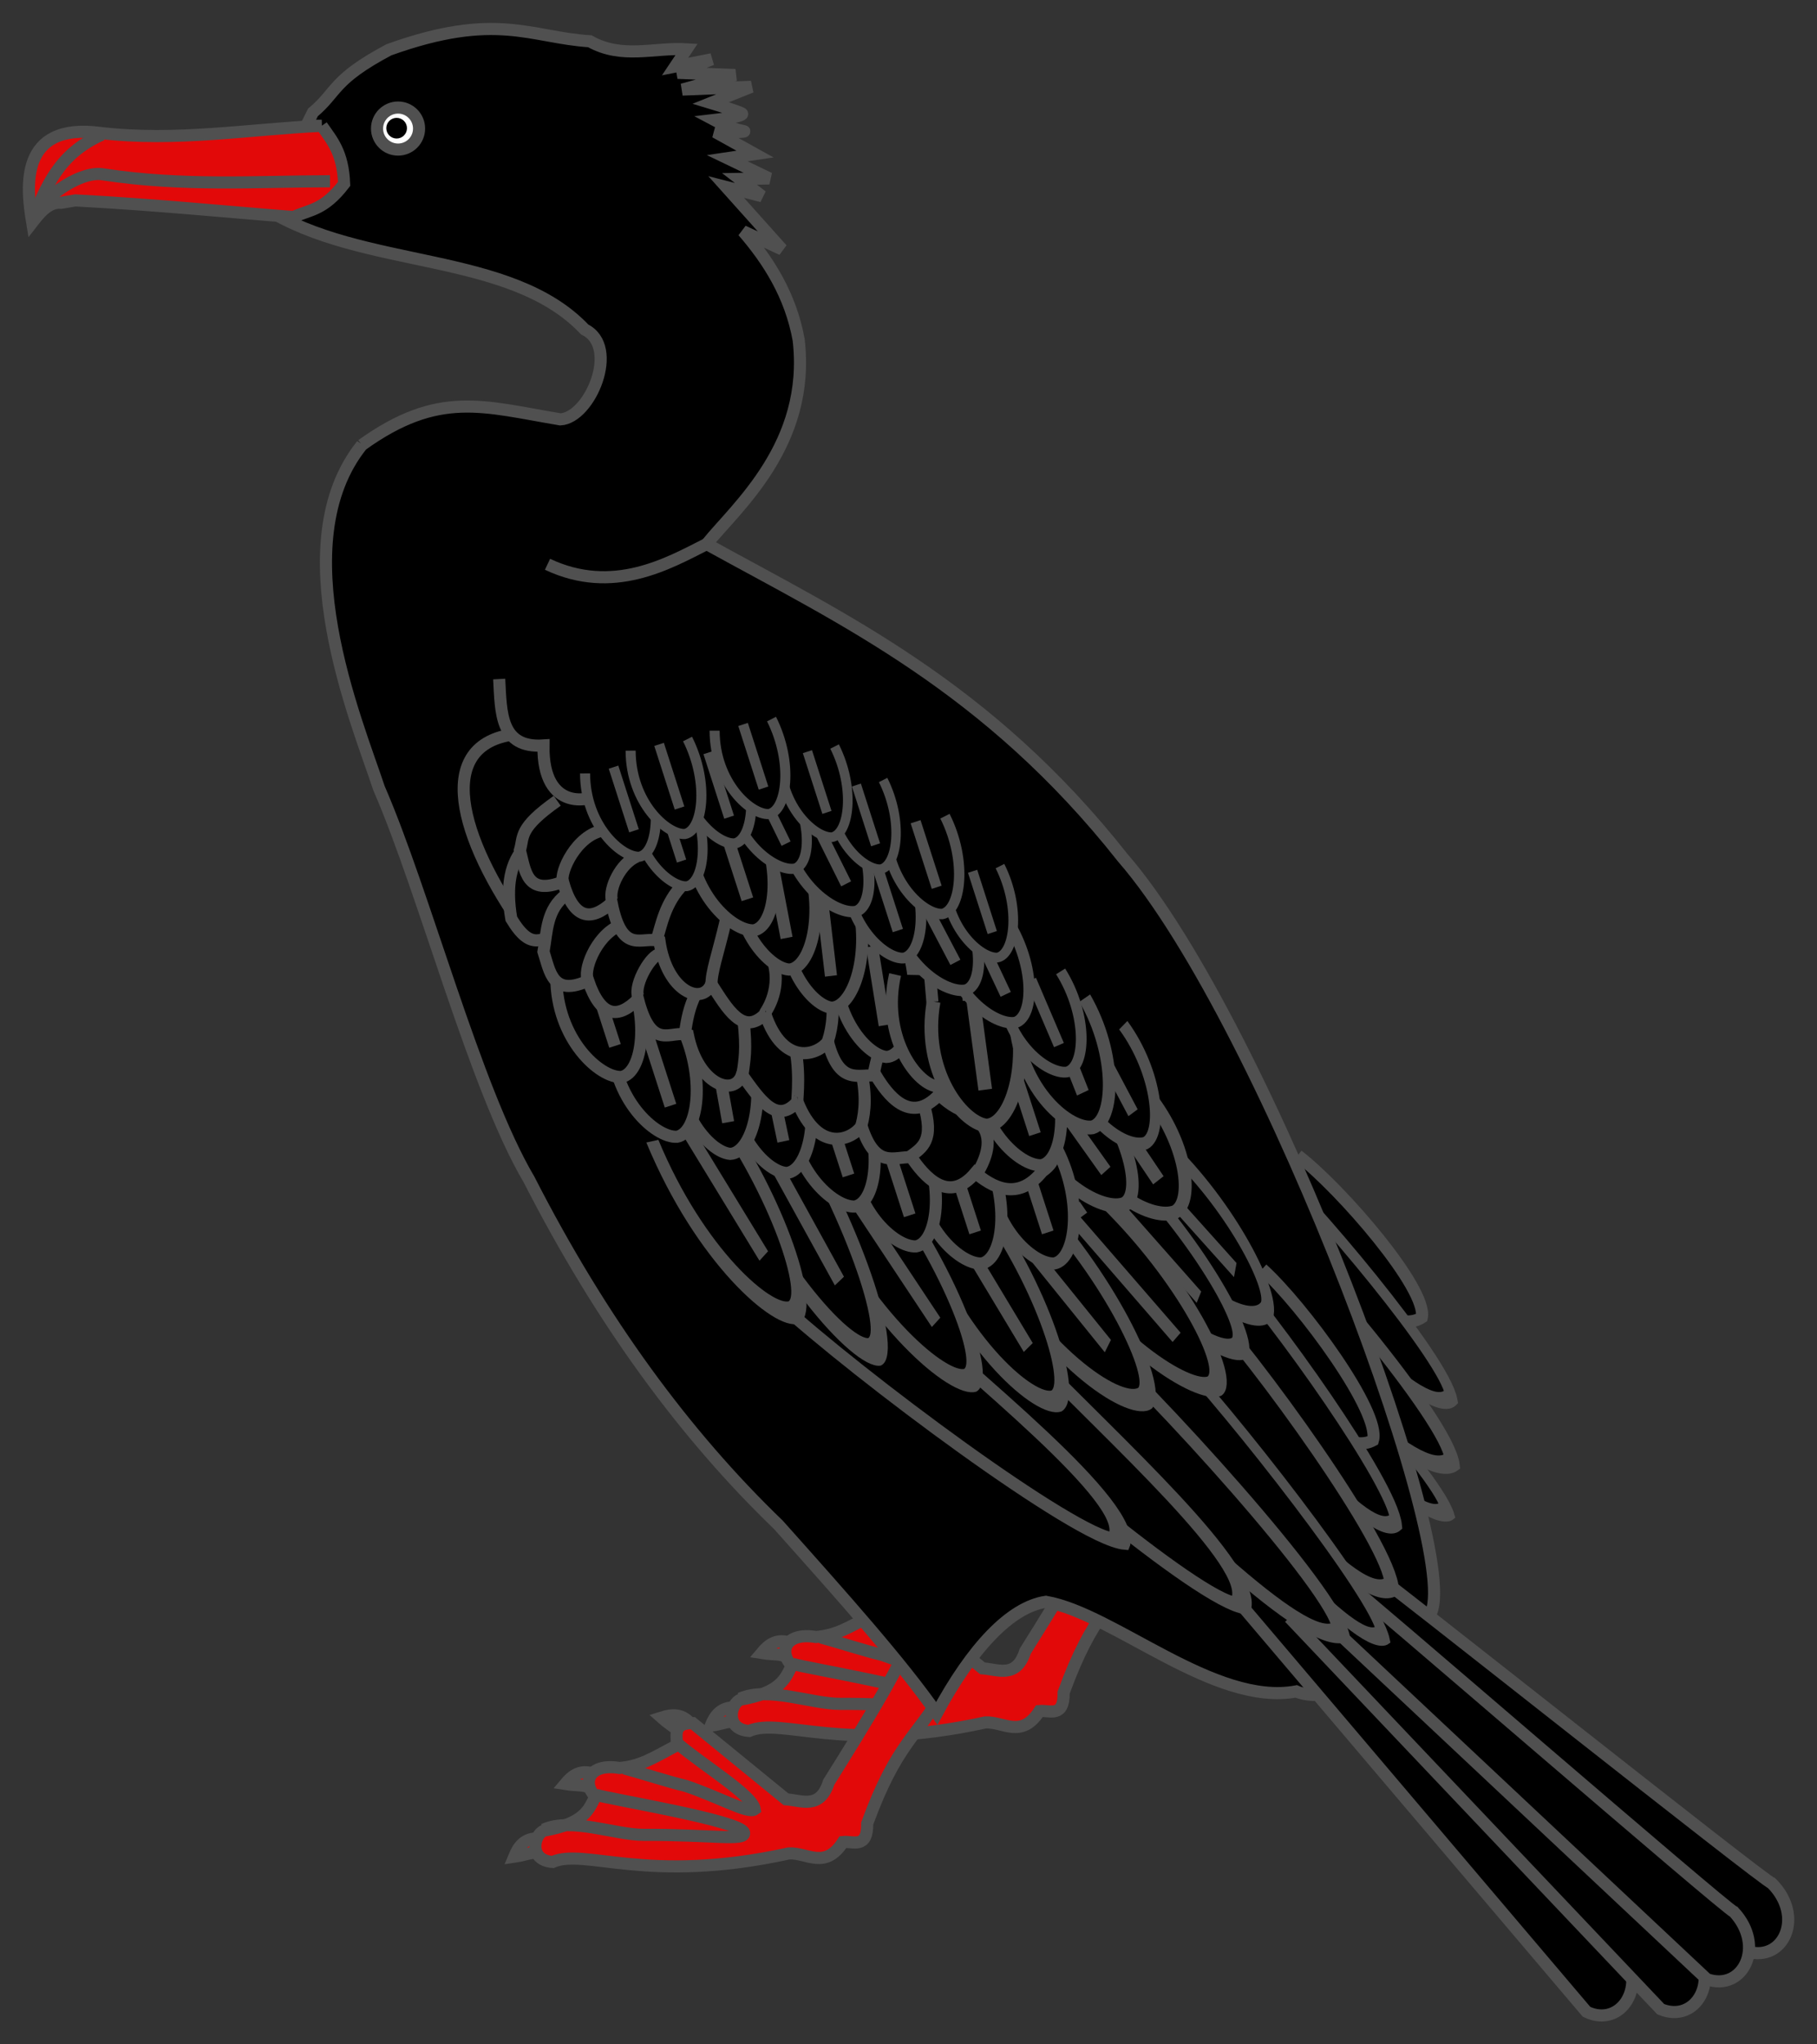 <?xml version="1.0" encoding="UTF-8" standalone="no"?>
<!-- Created with Inkscape (http://www.inkscape.org/) -->

<svg
   width="480"
   height="540"
   id="svg2"
   version="1.1"
   inkscape:version="1.2.2 (b0a8486541, 2022-12-01)"
   sodipodi:docname="20220731145944!Cormoran1.svg"
   xmlns:inkscape="http://www.inkscape.org/namespaces/inkscape"
   xmlns:sodipodi="http://sodipodi.sourceforge.net/DTD/sodipodi-0.dtd"
   xmlns:xlink="http://www.w3.org/1999/xlink"
   xmlns="http://www.w3.org/2000/svg"
   xmlns:svg="http://www.w3.org/2000/svg"
   xmlns:rdf="http://www.w3.org/1999/02/22-rdf-syntax-ns#"
   xmlns:cc="http://creativecommons.org/ns#"
   xmlns:dc="http://purl.org/dc/elements/1.1/">
  <rect width="100%" height="100%" fill="#333333" stroke="none"/>
  <defs
     id="defs4" />
  <sodipodi:namedview
     id="base"
     pagecolor="#ffffff"
     bordercolor="#666666"
     borderopacity="1.0"
     inkscape:pageopacity="1"
     inkscape:pageshadow="2"
     inkscape:zoom="33.058631"
     inkscape:cx="736.70625"
     inkscape:cy="600.1761"
     inkscape:document-units="px"
     inkscape:current-layer="svg2"
     showgrid="false"
     inkscape:window-width="2119"
     inkscape:window-height="1376"
     inkscape:window-x="270"
     inkscape:window-y="298"
     inkscape:window-maximized="0"
     showguides="true"
     inkscape:guide-bbox="true"
     inkscape:snap-global="false"
     fit-margin-top="0"
     fit-margin-left="0"
     fit-margin-right="0"
     fit-margin-bottom="0"
     inkscape:showpageshadow="0"
     inkscape:pagecheckerboard="1"
     inkscape:deskcolor="#d1d1d1" />
  <g
     id="cormoran"
     style="fill:#000000;stroke:#505050;stroke-width:0.8;"
     transform="matrix(4,0,0,4,-2743.194,-2266.56)">
    <path
       sodipodi:nodetypes="cc"
       inkscape:connector-curvature="0"
       id="path32170"
       d="m 708.683,574.552 c 3.771,-2.749 6.339,0.516 8.016,-0.572" />
    <g
       id="g9487"
       transform="translate(13.35,-9.213)">
      <path
         sodipodi:nodetypes="cccc"
         inkscape:connector-curvature="0"
         id="path9473"
         d="m 731.12,681.133 c -0.611,-0.799 -1.297,-0.737 -2.013,-0.51 0.711,0.639 1.289,0.775 1.294,1.443 0.419,0.027 0.808,-0.434 0.719,-0.933 z" />
      <path
         style="fill:#e20909;"
         d="m 724.713,684.36 c -0.945,-0.346 -1.49,0.074 -1.972,0.651 0.943,0.158 1.504,-0.038 1.866,0.523 0.368,-0.202 0.449,-0.8 0.106,-1.173 z"
         id="path9475"
         inkscape:connector-curvature="0"
         sodipodi:nodetypes="cccc" />
      <path
         sodipodi:nodetypes="cccc"
         inkscape:connector-curvature="0"
         id="path9477"
         d="m 721.065,688.601 c -1.005,-0.045 -1.398,0.521 -1.684,1.215 0.947,-0.134 1.422,-0.49 1.937,-0.065 0.29,-0.304 0.186,-0.898 -0.253,-1.15 z"
         style="fill:#e20909;" />
      <g
         transform="translate(171.666,-31.212)"
         id="g9485">
        <path
           style="fill:#e20909;"
           d="m 573.943,706.235 c -0.148,1.317 -3.065,6.066 -5.453,9.871 -0.581,1.812 -1.766,1.21 -2.82,1.128 l -6.166,-5.033 c -1.488,-0.005 -0.93,1.049 -1.084,1.488 -1.615,0.858 -2.363,1.354 -3.749,1.477 -2.036,-0.339 -2.475,1.001 -1.598,1.88 -0.424,0.877 -0.74,1.788 -3.384,2.256 -0.671,0.254 -1.047,1.954 0.564,2.068 2.165,-0.934 6.191,1.503 15.606,-0.564 1.191,-0.066 2.382,1.104 3.572,-0.752 0.677,-0.072 1.621,0.481 1.598,-1.222 1.928,-5.286 3.322,-5.766 4.983,-8.649 z"
           id="path9479"
           inkscape:connector-curvature="0"
           sodipodi:nodetypes="cccccccccccccc" />
        <path
           style="fill:none;"
           d="m 558.525,713.568 c 1.692,1.442 4.936,3.4 5.077,4.325 -0.44,0.321 -2.299,-0.79 -4.583,-1.55 -1.196,-0.287 -2.704,-0.788 -4.029,-1.149"
           id="path9481"
           inkscape:connector-curvature="0"
           sodipodi:nodetypes="cccc" />
        <path
           style="fill:none;"
           d="m 553.108,716.933 c 0.96,0.309 9.629,1.711 9.789,2.511 0.099,0.561 -2.157,0.121 -6.628,0.136 -1.901,0.006 -4.763,-1.172 -6.608,-0.347"
           id="path9483"
           inkscape:connector-curvature="0"
           sodipodi:nodetypes="cccc" />
      </g>
    </g>
    <g
       transform="translate(0.376,-0.564)"
       id="g9471">
      <path
         style="fill:#e20909;"
         d="m 731.12,681.133 c -0.611,-0.799 -1.297,-0.737 -2.013,-0.51 0.711,0.639 1.289,0.775 1.294,1.443 0.419,0.027 0.808,-0.434 0.719,-0.933 z"
         id="path9361"
         inkscape:connector-curvature="0"
         sodipodi:nodetypes="cccc" />
      <path
         sodipodi:nodetypes="cccc"
         inkscape:connector-curvature="0"
         id="path9363"
         d="m 724.713,684.36 c -0.945,-0.346 -1.49,0.074 -1.972,0.651 0.943,0.158 1.504,-0.038 1.866,0.523 0.368,-0.202 0.449,-0.8 0.106,-1.173 z"
         style="fill:#e20909;" />
      <path
         style="fill:#e20909;"
         d="m 721.065,688.601 c -1.005,-0.045 -1.398,0.521 -1.684,1.215 0.947,-0.134 1.422,-0.49 1.937,-0.065 0.29,-0.304 0.186,-0.898 -0.253,-1.15 z"
         id="path9365"
         inkscape:connector-curvature="0"
         sodipodi:nodetypes="cccc" />
      <g
         id="g9353"
         transform="translate(171.666,-31.212)">
        <path
           sodipodi:nodetypes="cccccccccccccc"
           inkscape:connector-curvature="0"
           id="path8465"
           d="m 573.943,706.235 c -0.148,1.317 -3.065,6.066 -5.453,9.871 -0.581,1.812 -1.766,1.21 -2.82,1.128 l -6.166,-5.033 c -1.488,-0.005 -0.93,1.049 -1.084,1.488 -1.615,0.858 -2.363,1.354 -3.749,1.477 -2.036,-0.339 -2.475,1.001 -1.598,1.88 -0.424,0.877 -0.74,1.788 -3.384,2.256 -0.671,0.254 -1.047,1.954 0.564,2.068 2.165,-0.934 6.191,1.503 15.606,-0.564 1.191,-0.066 2.382,1.104 3.572,-0.752 0.677,-0.072 1.621,0.481 1.598,-1.222 1.928,-5.286 3.322,-5.766 4.983,-8.649 z"
           style="fill:#e20909;" />
        <path
           sodipodi:nodetypes="cccc"
           inkscape:connector-curvature="0"
           id="path8467"
           d="m 558.525,713.568 c 1.692,1.442 4.936,3.4 5.077,4.325 -0.44,0.321 -2.299,-0.79 -4.583,-1.55 -1.196,-0.287 -2.704,-0.788 -4.029,-1.149"
           style="fill:none;" />
        <path
           sodipodi:nodetypes="cccc"
           inkscape:connector-curvature="0"
           id="path8469"
           d="m 553.108,716.933 c 0.96,0.309 9.629,1.711 9.789,2.511 0.099,0.561 -2.157,0.121 -6.628,0.136 -1.901,0.006 -4.763,-1.172 -6.608,-0.347"
           style="fill:none;" />
      </g>
    </g>
    <g
       transform="rotate(-4.565,733.904,763.618)"
       id="g9507">
      <path
         sodipodi:nodetypes="ccc"
         inkscape:connector-curvature="0"
         id="path9489"
         d="m 780.993,646.317 c 2.687,2.432 7.857,9.481 7.312,11.317 -2.311,1.257 -6.514,-3.854 -9.708,-6.766" />
      <use
         transform="matrix(0.927,0.131,0.407,1.431,-199.304,-385.664)"
         id="use9491"
         xlink:href="#path9214" />
      <use
         transform="matrix(1.164,0.226,0.38,1.549,-365.742,-533.257)"
         id="use9493"
         xlink:href="#path9214" />
      <use
         transform="matrix(1.025,0.293,0.585,1.491,-394.055,-543.701)"
         id="use9495"
         xlink:href="#path9214" />
      <use
         transform="matrix(1.39,0.343,0.639,1.58,-715.98,-641.617)"
         id="use9497"
         xlink:href="#path9214" />
      <use
         transform="matrix(0.36,1.358,1.57,0.549,-538.921,-749.217)"
         id="use9499"
         xlink:href="#path9214" />
    </g>
    <path
       sodipodi:nodetypes="ccccccccccccccccccccccccccccccccccccccc"
       inkscape:connector-curvature="0"
       id="path96368"
       d="m 709.699,596.025 c -5.246,6.534 -0.377,18.12 1.13,22.667 3.007,6.901 6.332,19.786 9.913,25.846 4.808,9.41 10.339,16.894 16.464,22.795 4.362,4.885 8.089,9.058 10.46,12.45 2.339,-4.345 4.867,-7.022 7.206,-7.368 4.511,0.784 11.134,6.927 16.536,5.918 2.543,1.138 8.783,-2.093 8.689,-4.894 2.96,-2.605 -10.644,-39.228 -20.143,-50.149 -8.943,-11.332 -18.496,-15.764 -27.488,-20.724 1.986,-2.445 6.884,-6.581 6.079,-13.482 -0.531,-2.942 -2,-5.24 -3.671,-7.174 l 2.572,1.197 -3.69,-4.119 2.366,0.609 -1.484,-1.143 1.97,-0.031 -2.779,-1.336 1.832,-0.273 -2.624,-1.456 c 0,0 2.523,0.039 1.78,-0.083 -0.743,-0.122 -1.848,-0.712 -1.848,-0.712 0,0 2.195,-0.255 1.798,-0.446 -0.397,-0.191 -2.02,-0.678 -2.02,-0.678 l 2.663,-1.066 -4.545,0.182 3.492,-0.961 -3.801,-0.145 2.248,-0.894 -2.42,0.479 0.762,-1.139 c -2.131,-0.135 -4.263,0.672 -6.392,-0.53 -3.929,-0.253 -6.191,-1.989 -13.271,0.563 -3.741,1.987 -3.399,2.783 -5.018,4.138 h 10e-6 l -3.145,6.34 c 6.453,4.074 16.154,2.77 21.095,7.993 2.328,1.145 0.351,5.832 -1.609,5.935 -5.105,-0.854 -8.032,-1.949 -13.107,1.691 z" />
    <path
       sodipodi:nodetypes="cccccccc"
       inkscape:connector-curvature="0"
       id="path32064"
       d="m 707.048,574.945 c -4.864,0.231 -9.609,1.063 -14.636,0.474 -5.397,-0.715 -4.86,3.654 -4.486,5.918 0.348,-0.444 1.018,-1.396 1.9,-1.305 l 0.953,-0.158 c 5.647,0.306 9.621,0.731 14.408,1.098 1.059,-0.5 1.981,-0.418 3.339,-2.188 -0.08,-2.101 -0.821,-2.887 -1.479,-3.839 z"
       style="fill:#e20909;" />
    <path
       sodipodi:nodetypes="cc"
       inkscape:connector-curvature="0"
       id="path32066"
       d="m 692.524,575.532 c -2.946,1.323 -3.647,3.5 -4.598,5.581"
       style="fill:#e20909;" />
    <circle
       style="fill:#ffffff;"
       id="circle32070"
       cx="712.087"
       cy="575.13"
       r="1.388" />
    <circle
       r="0.683"
       cy="575.105"
       cx="711.993"
       id="path32068"
       style="stroke:none;" />
    <path
       sodipodi:nodetypes="ccc"
       inkscape:connector-curvature="0"
       id="path32072"
       d="m 688.263,581.002 c -0.231,-0.858 2.716,-3.171 4.377,-2.843 5.293,0.805 10.042,0.456 14.954,0.451"
       style="fill:none;" />
    <path
       sodipodi:nodetypes="ccc"
       inkscape:connector-curvature="0"
       id="path9214"
       d="m 769.161,650.438 c 2.687,2.432 7.857,9.481 7.312,11.317 -2.311,1.257 -6.514,-3.854 -9.708,-6.766" />
    <use
       transform="matrix(0.927,0.131,0.407,1.431,-211.137,-381.542)"
       id="use9216"
       xlink:href="#path9214" />
    <use
       transform="matrix(0.519,-0.753,0.912,1.447,-209.105,290.084)"
       id="use9127"
       xlink:href="#g9063" />
    <path
       sodipodi:nodetypes="cccc"
       inkscape:connector-curvature="0"
       id="path9228"
       d="m 775.804,669.98 c 1.062,0.665 26.649,21.007 26.989,21.007 2.211,2.192 0.801,5.251 -1.595,4.52 l -26.989,-23.267" />
    <use
       transform="matrix(1.164,0.226,0.38,1.549,-377.575,-529.135)"
       id="use9218"
       xlink:href="#path9214" />
    <use
       transform="matrix(0.768,-0.424,1.148,1.717,-550.689,-129.455)"
       id="use9129"
       xlink:href="#g9063" />
    <use
       transform="rotate(8.913,770.342,629.36)"
       id="use9234"
       xlink:href="#path9228" />
    <use
       transform="rotate(5.757,760.462,640.52)"
       id="use9232"
       xlink:href="#path9228" />
    <use
       transform="rotate(2.426,756.633,633.242)"
       id="use9230"
       xlink:href="#path9228" />
    <use
       transform="matrix(1.025,0.293,0.585,1.491,-405.888,-539.58)"
       id="use9220"
       xlink:href="#path9214" />
    <use
       transform="matrix(1.024,-0.277,1.003,1.628,-652.204,-180.566)"
       id="use9131"
       xlink:href="#g9063" />
    <use
       transform="matrix(1.017,-0.355,0.33,1.093,-216.376,211.106)"
       id="use9095"
       xlink:href="#g9063" />
    <use
       transform="matrix(0.936,-0.351,0.427,1.137,-220.986,179.244)"
       id="use9093"
       xlink:href="#g9063" />
    <use
       transform="matrix(1.39,0.343,0.639,1.58,-727.813,-637.496)"
       id="use9222"
       xlink:href="#path9214" />
    <use
       transform="matrix(0.866,-0.5,1.023,1.774,-550.419,-105.478)"
       id="use9133"
       xlink:href="#g9063" />
    <use
       transform="translate(0.846,6.487)"
       id="use9107"
       xlink:href="#g9063" />
    <use
       transform="matrix(0.36,1.358,1.57,0.549,-550.754,-745.095)"
       id="use9224"
       xlink:href="#path9214" />
    <use
       transform="matrix(1.004,-0.199,0.698,1.764,-451.249,-325.97)"
       id="use9135"
       xlink:href="#g9063" />
    <use
       transform="matrix(0.458,1.347,1.694,0.525,-716.938,-724.926)"
       id="use9226"
       xlink:href="#path9214" />
    <use
       transform="matrix(1.026,-0.19,0.89,1.902,-597.104,-422.949)"
       id="use9137"
       xlink:href="#g9063" />
    <use
       transform="translate(-3.949,6.487)"
       id="use9139"
       xlink:href="#g9063" />
    <use
       transform="translate(-8.273,5.359)"
       id="use9141"
       xlink:href="#g9063" />
    <use
       transform="matrix(1.086,-0.014,0.904,2.281,-657.718,-801.548)"
       id="use9143"
       xlink:href="#g9063" />
    <use
       transform="matrix(0.998,-0.217,0.77,1.859,-510.383,-379.384)"
       id="use9145"
       xlink:href="#g9063" />
    <use
       transform="translate(-12.316,2.726)"
       id="use9147"
       xlink:href="#g9063" />
    <use
       transform="rotate(5.967,741.271,482.391)"
       id="use9149"
       xlink:href="#g9063" />
    <use
       transform="rotate(7.723,749.863,491.046)"
       id="use9151"
       xlink:href="#g9063" />
    <use
       transform="translate(-24.067,-1.88)"
       id="use9153"
       xlink:href="#g9063" />
    <use
       transform="translate(-27.734,-5.829)"
       id="use9159"
       xlink:href="#g9063" />
    <path
       sodipodi:nodetypes="ccc"
       inkscape:connector-curvature="0"
       id="path9240"
       d="m 720.894,615.07 c -6.25,-0.055 -5.273,5.705 -1.206,11.883 2.453,2.776 7.524,-5.918 7.322,-5.767" />
    <path
       sodipodi:nodetypes="ccc"
       inkscape:connector-curvature="0"
       id="path9210"
       d="m 720.507,622.517 c -1.004,1.033 -1.315,2.633 -0.94,4.795 1.348,2.237 2.014,1.281 3.478,0.846" />
    <g
       transform="translate(171.666,-31.212)"
       id="g9188">
      <path
         d="m 551.521,656.926 c -1.305,0.987 -1.254,2.427 -1.494,3.77 0.43,1.331 0.593,2.997 2.951,1.918 0.828,2.422 1.961,2.557 3.29,1.222 0.902,3.508 2.161,2.018 3.29,2.35 0.676,3.337 3.086,4.125 3.572,2.632 1.146,1.582 2.277,3.365 3.666,1.786 1.381,3.461 3.615,2.52 4.231,1.598 0.915,2.873 2.14,2.019 3.29,2.068 0.818,1.206 2.437,3.179 4.231,1.034 1.588,1.352 3.081,1.558 4.419,-0.094 1.676,-1.159 0.197,-2.319 0.094,-3.478"
         id="path9157"
         inkscape:connector-curvature="0"
         sodipodi:nodetypes="cccccccccccc" />
      <path
         d="m 554.999,658.994 c -1.563,0.726 -2.392,3.032 -2.021,3.619"
         id="path9163"
         inkscape:connector-curvature="0"
         sodipodi:nodetypes="cc" />
      <path
         d="m 557.726,660.874 c -0.538,-0.056 -1.728,1.924 -1.457,2.773"
         id="path9165"
         inkscape:connector-curvature="0"
         sodipodi:nodetypes="cc" />
      <path
         d="m 560.076,663.507 c -0.41,0.811 -0.585,1.667 -0.705,2.585"
         id="path9167"
         inkscape:connector-curvature="0"
         sodipodi:nodetypes="cc" />
      <path
         d="m 563.225,665.152 c 0.244,2.048 0.059,2.742 -0.047,3.619"
         id="path9169"
         inkscape:connector-curvature="0"
         sodipodi:nodetypes="cc" />
      <path
         d="m 566.469,666.374 c 0.601,1.868 0.287,4.165 0.329,4.137"
         id="path9171"
         inkscape:connector-curvature="0"
         sodipodi:nodetypes="cc" />
      <path
         d="m 570.981,668.442 c 0.365,1.587 0.307,2.751 0.047,3.713"
         id="path9173"
         inkscape:connector-curvature="0"
         sodipodi:nodetypes="cc" />
      <path
         d="m 575.118,670.698 c 0.764,2.502 -0.074,2.931 -0.94,3.572"
         id="path9175"
         inkscape:connector-curvature="0"
         sodipodi:nodetypes="cc" />
      <path
         d="m 579.019,672.203 c 0.67,0.924 0.246,2.141 -0.329,3.102"
         id="path9177"
         inkscape:connector-curvature="0"
         sodipodi:nodetypes="cc" />
    </g>
    <g
       transform="rotate(3.127,1329.48,3757.824)"
       id="g9208">
      <path
         sodipodi:nodetypes="cccccccccccc"
         inkscape:connector-curvature="0"
         id="path9190"
         d="m 552.31,657.297 c -2.485,1.962 -2.058,2.48 -2.283,3.398 0.43,1.331 0.593,2.997 2.951,1.918 0.828,2.422 1.961,2.557 3.29,1.222 0.902,3.508 2.161,2.018 3.29,2.35 0.676,3.337 3.086,4.125 3.572,2.632 1.146,1.582 2.277,3.365 3.666,1.786 1.381,3.461 3.615,2.52 4.231,1.598 0.915,2.873 2.14,2.019 3.29,2.068 0.818,1.206 2.437,3.179 4.231,1.034 1.588,1.352 3.081,1.558 4.419,-0.094 1.676,-1.159 0.197,-2.319 0.094,-3.478" />
      <path
         sodipodi:nodetypes="cc"
         inkscape:connector-curvature="0"
         id="path9192"
         d="m 555.486,659.079 c -1.78,0.383 -2.762,2.924 -2.508,3.535" />
      <path
         sodipodi:nodetypes="cc"
         inkscape:connector-curvature="0"
         id="path9194"
         d="m 557.767,660.686 c -1.055,0.484 -1.741,2.211 -1.499,2.962" />
      <path
         sodipodi:nodetypes="cc"
         inkscape:connector-curvature="0"
         id="path9196"
         d="m 560.925,662.349 c -1.15,1.273 -1.298,2.805 -1.554,3.743" />
      <path
         sodipodi:nodetypes="cc"
         inkscape:connector-curvature="0"
         id="path9198"
         d="m 563.854,664.6 c -0.38,2.172 -0.792,3.473 -0.702,4.312" />
      <path
         sodipodi:nodetypes="cc"
         inkscape:connector-curvature="0"
         id="path9200"
         d="m 567.175,667.23 c 0.601,1.868 -0.419,3.31 -0.377,3.281" />
      <path
         sodipodi:nodetypes="cc"
         inkscape:connector-curvature="0"
         id="path9202"
         d="m 570.981,668.442 c 0.365,1.587 0.307,2.751 0.047,3.713" />
      <path
         sodipodi:nodetypes="cc"
         inkscape:connector-curvature="0"
         id="path9204"
         d="m 573.99,670.369 c 0.764,2.502 0.208,2.743 0.188,3.901" />
      <path
         sodipodi:nodetypes="cc"
         inkscape:connector-curvature="0"
         id="path9206"
         d="m 577.609,672.767 c 0.659,0.93 0.928,1.73 1.222,2.538" />
    </g>
    <use
       transform="rotate(8.752,796.177,573.107)"
       id="use9081"
       xlink:href="#g9063" />
    <use
       transform="rotate(11.199,800.7,567.611)"
       id="use9083"
       xlink:href="#g9063" />
    <use
       transform="rotate(7.035,851.351,501.64)"
       id="use9085"
       xlink:href="#g9063" />
    <use
       transform="translate(-18.99,-15.512)"
       id="use9087"
       xlink:href="#g9063" />
    <use
       transform="matrix(0.807,0,0,0.811,137.538,115.795)"
       id="use9089"
       xlink:href="#use9087" />
    <path
       sodipodi:nodetypes="ccc"
       inkscape:connector-curvature="0"
       id="path9238"
       d="m 718.767,611.481 c 0.12,2.21 0.056,4.583 2.925,4.387 -0.076,4.482 3.275,3.715 3.856,3.058" />
    <use
       transform="matrix(0.833,0,0,0.836,99.462,85.178)"
       id="use9091"
       xlink:href="#g9063" />
    <use
       transform="rotate(12.932,774.105,610.359)"
       id="use9079"
       xlink:href="#g9063" />
    <g
       transform="matrix(0.75,0,0,0.753,303.104,156.816)"
       style="stroke-width:1.064;"
       id="g9063">
      <path
         d="m 596.224,637.7 c 0.008,5.45 3.847,8.851 5.735,8.743 1.884,-0.342 2.613,-5.341 0.282,-9.965"
         id="path9057"
         inkscape:connector-curvature="0"
         sodipodi:nodetypes="ccc" />
      <path
         d="m 599.232,637.042 2.162,6.675"
         id="path9059"
         inkscape:connector-curvature="0"
         sodipodi:nodetypes="cc" />
    </g>
    <use
       transform="matrix(1.114,0.202,-0.201,1.112,39.693,-227.128)"
       id="use9077"
       xlink:href="#g9063" />
    <use
       transform="matrix(0.872,-0.26,0.22,1.03,-38.128,175.418)"
       id="use9099"
       xlink:href="#g9063" />
    <use
       transform="matrix(1.042,-0.107,0.098,1.134,-91.382,-8.006)"
       id="use9097"
       xlink:href="#g9063" />
    <use
       transform="matrix(0.881,-0.082,0.082,0.883,38.722,131.017)"
       id="use9101"
       xlink:href="#g9063" />
    <use
       transform="matrix(0.928,-0.12,0.12,0.929,-24.616,126.814)"
       id="use9103"
       xlink:href="#g9063" />
    <use
       transform="matrix(0.92,-0.16,0.16,0.921,-47.567,159.999)"
       id="use9105"
       xlink:href="#g9063" />
    <use
       transform="matrix(0.884,0,0,0.886,78.426,59.689)"
       id="use9109"
       xlink:href="#g9063" />
    <use
       transform="matrix(0.801,0,0,0.805,147.257,111.786)"
       id="use9212"
       xlink:href="#g9063" />
    <use
       transform="matrix(0.859,0,0,0.861,99.846,72.869)"
       id="use9121"
       xlink:href="#g9063" />
    <use
       transform="matrix(0.906,-0.141,0.14,0.913,-31.395,145.618)"
       id="use9111"
       xlink:href="#g9063" />
    <use
       transform="matrix(0.782,0,0,0.785,153.88,118.821)"
       id="use9123"
       xlink:href="#g9063" />
    <use
       transform="matrix(0.824,-0.12,0.12,0.827,39.31,182.298)"
       id="use9113"
       xlink:href="#g9063" />
    <use
       transform="matrix(0.795,0,0,0.798,140.863,108.342)"
       id="use9125"
       xlink:href="#g9063" />
    <use
       transform="matrix(0.846,0,0,0.848,95.94,76.579)"
       id="use9115"
       xlink:href="#g9063" />
    <use
       transform="matrix(0.833,0,0,0.836,102.47,83.674)"
       id="use9117"
       xlink:href="#g9063" />
    <use
       transform="matrix(0.833,0,0,0.836,108.017,82.358)"
       id="use9119"
       xlink:href="#g9063" />
    <path
       sodipodi:nodetypes="cc"
       inkscape:connector-curvature="0"
       id="path9236"
       d="m 732.466,602.567 c -2.528,1.281 -6.182,3.383 -10.508,1.335" />
  </g>
</svg>
